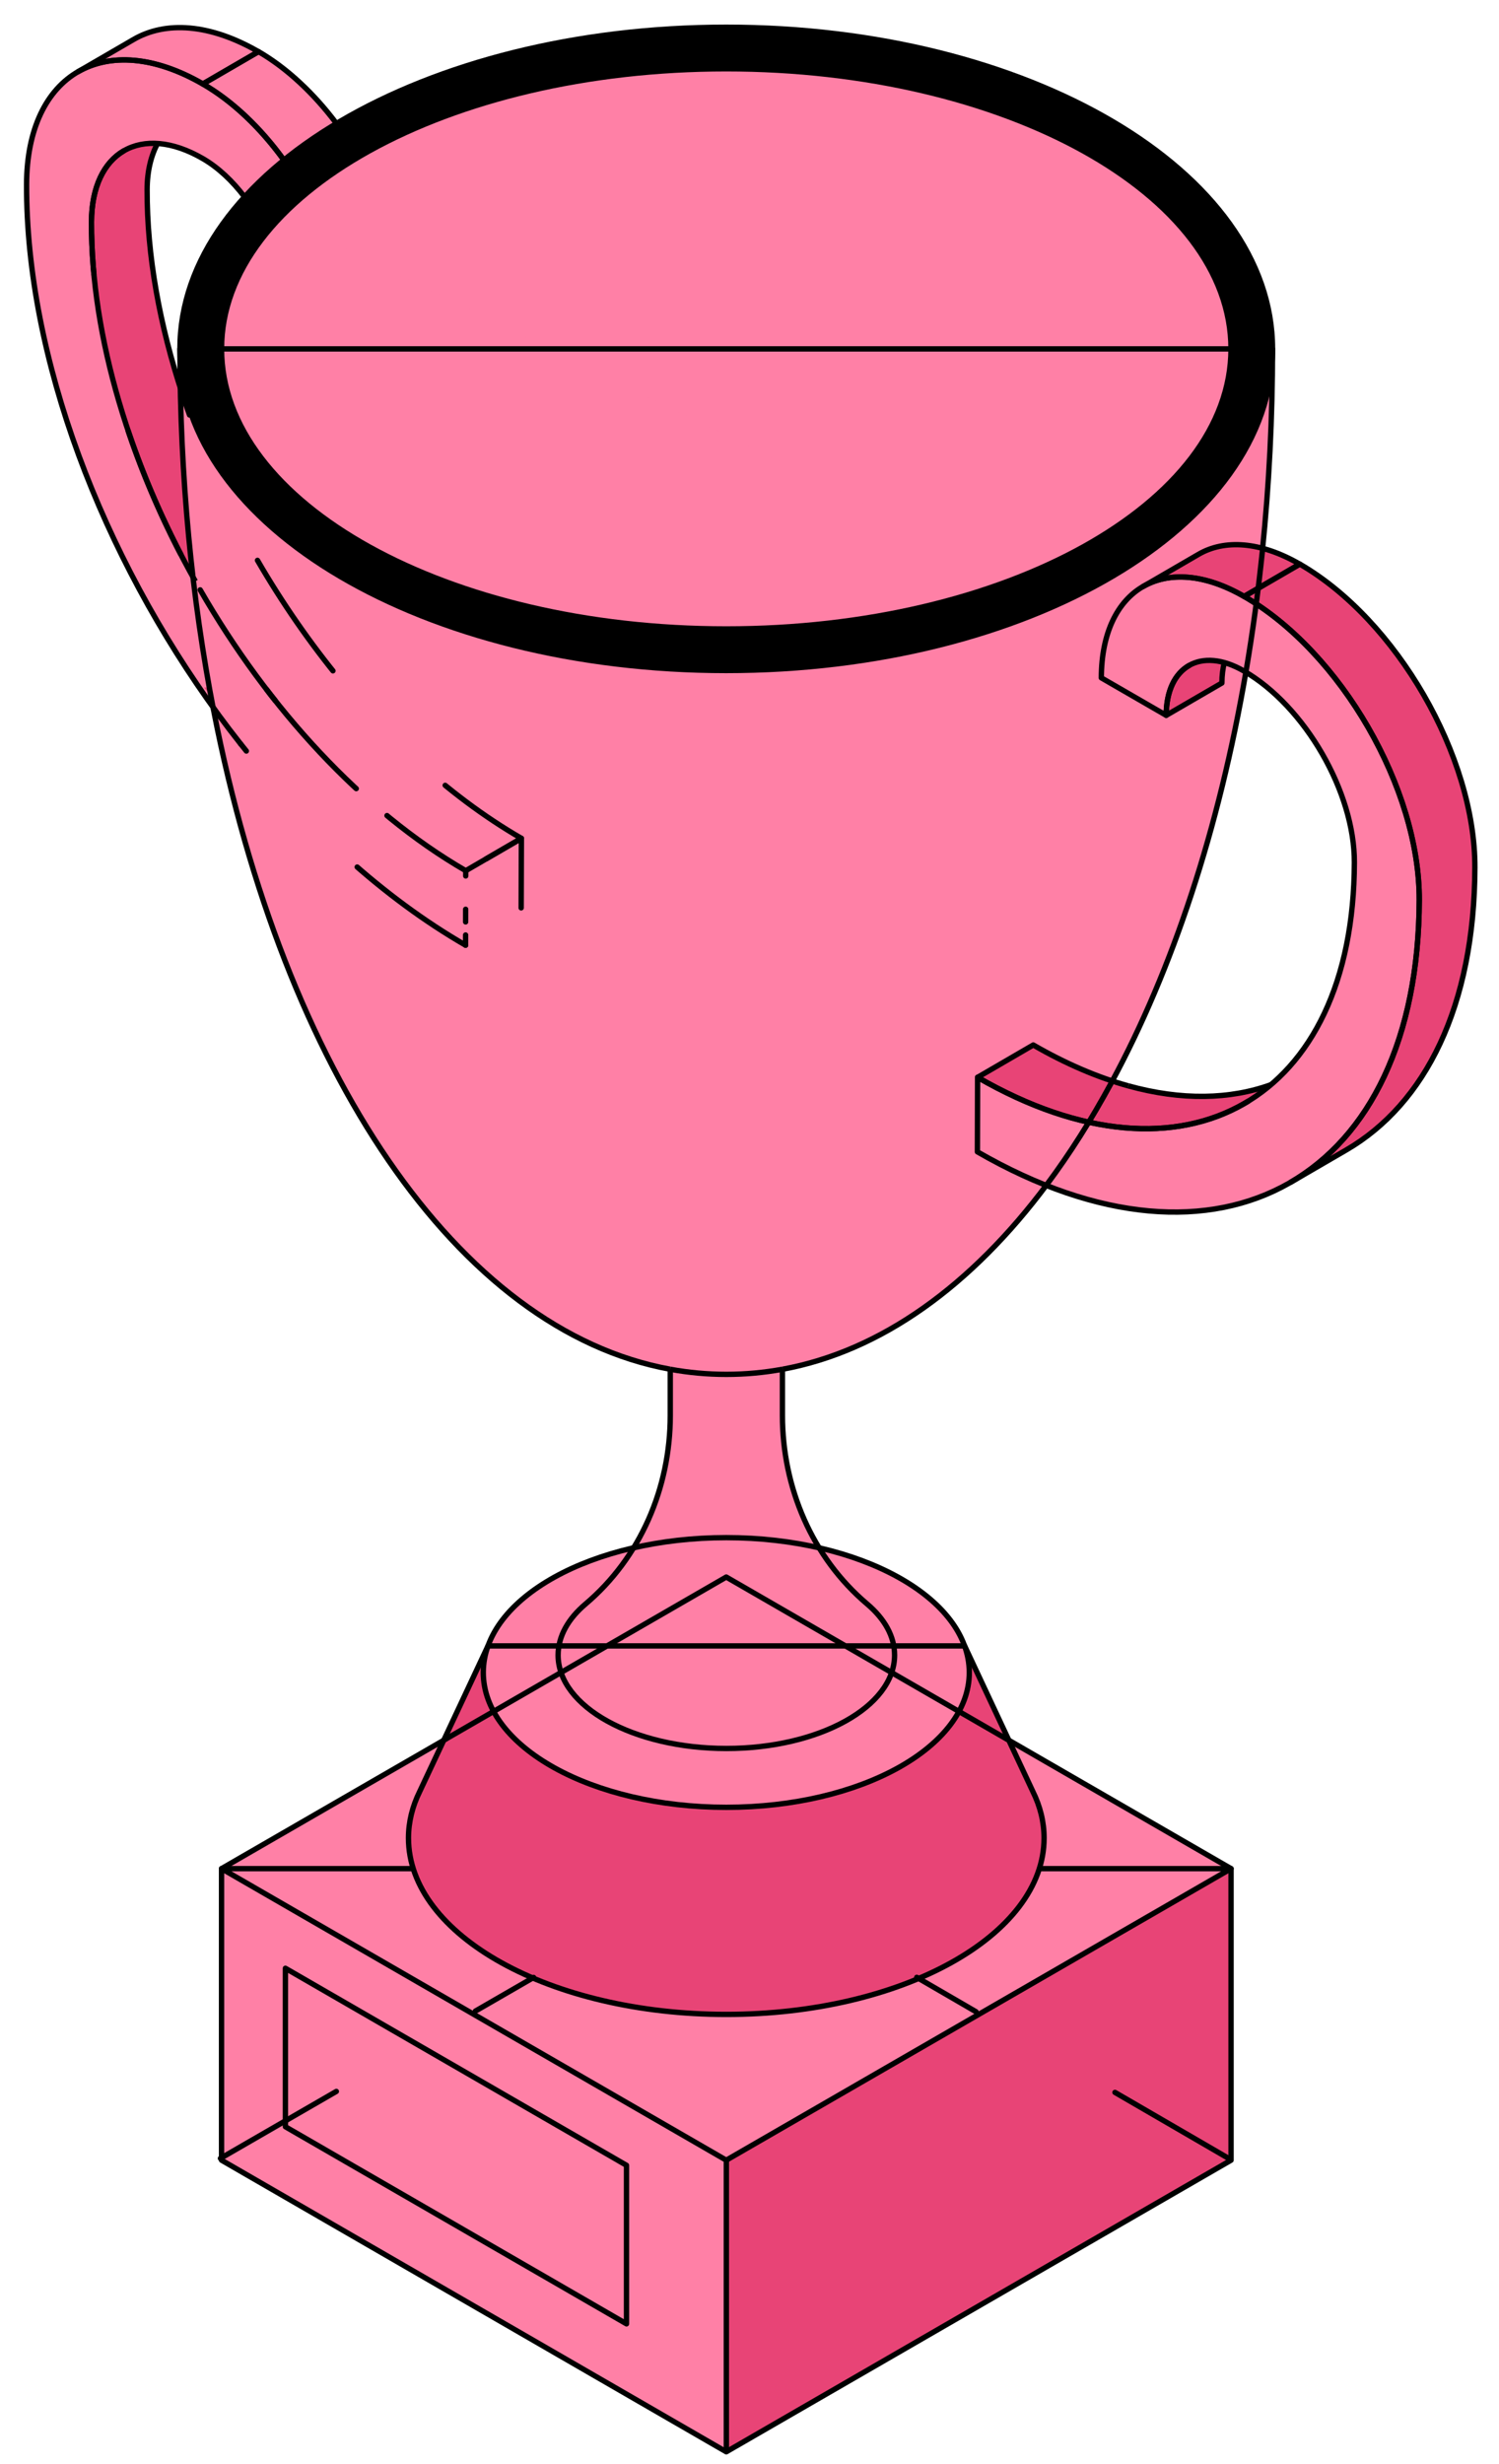 <?xml version="1.0" encoding="UTF-8"?> <svg xmlns="http://www.w3.org/2000/svg" width="56" height="92" viewBox="0 0 56 92" fill="none"><path d="M47.52 13.667L47.542 14.645L47.489 15.245L47.504 15.82L47.458 16.857L47.391 17.815L47.333 18.724L47.173 20.485L47.484 20.57L48.259 20.882L48.896 21.268L49.329 21.556L49.898 21.993L50.469 22.504L50.994 23.003L51.615 23.692L52.101 24.318L52.587 24.991L53.017 25.671L53.433 26.378L53.915 27.369L54.255 28.172L54.478 28.859L54.655 29.403L54.798 29.962L54.932 30.586L55.074 31.381L55.099 32.024L55.117 32.833L55.072 33.488L54.942 34.915L54.8 35.786L54.594 36.736L54.374 37.518L54.065 38.354L53.662 39.263L53.223 40.053L52.779 40.666L52.377 41.194L51.891 41.744L51.52 42.048L50.956 42.499L50.405 42.862L49.904 43.174L49.237 43.548L48.889 43.713L48.274 44.142L47.359 44.578L46.427 44.907L45.52 45.118L44.416 45.231L43.358 45.223L42.302 45.136L41.591 45.02L40.431 44.728L39.333 44.342L39.087 44.234L41.562 40.345L42.147 40.527L42.777 40.721L43.406 40.812L44.416 40.904L44.84 40.941L45.389 40.934L46.028 40.855L46.47 40.783L47.052 40.646L47.481 40.5L47.764 40.253L48.215 39.746L48.664 39.227L49.039 38.661L49.396 38.011L49.601 37.605L49.809 37.01L49.978 36.55L50.118 35.986L50.299 35.302L50.43 34.68L50.505 34.015L50.576 33.237L50.607 32.642L50.595 32.003L50.563 31.393L50.401 30.641L50.236 30.063L50.161 29.756L49.949 29.25L49.671 28.618L49.323 28.006L48.931 27.4L48.586 26.952L48.002 26.258L47.654 25.931L47.177 25.532L46.697 25.189L46.532 25.092L46.407 25.834L46.098 27.508L45.896 28.358L45.676 29.27L45.383 30.446L44.889 32.174L44.198 34.286L43.565 36.003L42.915 37.57L42.402 38.697L42.064 39.398L41.654 40.177L41.544 40.356L40.157 43.16L39.07 44.227L39.041 44.323L38.863 44.552L38.438 45.097L37.979 45.623L37.529 46.147L36.93 46.77L36.413 47.264L35.475 48.093L34.897 48.547L34.345 48.937L33.721 49.366L33.017 49.748L32.266 50.121L31.594 50.434L31.033 50.66L30.453 50.829L29.735 51.018L29.233 51.119L29.251 51.506L29.231 52.789L29.284 53.924L29.475 54.93L29.642 55.684L29.866 56.316L30.119 56.882L30.575 57.753L30.841 57.833L31.42 58.009L32.119 58.245L32.792 58.504L33.511 58.839L34.15 59.224L34.571 59.544L35.117 60.049L35.6 60.617L35.886 61.099L36.055 61.556L36.223 61.816L36.6 62.594L37.701 65L38.62 65.496L40.058 66.348L41.325 67.093L45.928 69.77L45.988 69.85L46 80.653L27.122 91.534L8.26 80.655L8.299 69.773L16.566 64.972L17.037 63.943L17.787 62.365L18.224 61.469L18.376 61.068L18.671 60.626L19.062 60.137L19.723 59.513L20.218 59.176L20.81 58.839L21.268 58.606L21.818 58.344L22.459 58.111L22.921 57.976L23.663 57.796L24.028 57.164L24.269 56.597L24.496 56.022L24.71 55.355L24.84 54.799L24.945 54.199L25.015 53.605L25.026 52.785L25.051 51.158L24.946 51.102L24.503 51.01L23.898 50.846L23.457 50.733L23.185 50.617L22.544 50.361L22.094 50.181L21.745 50.003L21.44 49.863L20.923 49.572L20.459 49.286L19.92 48.928L19.097 48.337L18.681 48.021L18.292 47.666L17.451 46.875L17.015 46.433L16.628 46.031L15.88 45.142L15.319 44.444L14.458 43.279L13.921 42.445L13.282 41.373L12.732 40.401L12.148 39.248L11.71 38.347L11.109 36.995L10.664 35.907L10.111 34.419L9.698 33.228L9.301 31.946L8.939 30.731L8.682 29.691L8.427 28.652L8.248 27.827L8.025 26.679L7.967 26.419L7.778 26.161L7.084 25.113L6.439 24.18L5.943 23.337L5.469 22.466L5.002 21.616L4.516 20.659L4.144 19.948L3.773 19.09L3.438 18.245L2.898 16.872L2.492 15.765L2.334 15.199L2.094 14.443L1.956 13.846L1.745 13.062L1.581 12.339L1.485 11.826L1.287 10.794L1.163 9.743L1.07 8.935L1.015 7.641L0.98 6.648L1.059 5.86L1.164 5.236L1.358 4.629L1.603 4.075L1.797 3.758L2.145 3.284L2.507 2.943L2.911 2.665L3.291 2.468L3.939 2.084L5.123 1.393L5.788 1.14L6.178 1.068L6.49 1.039L6.887 1.048L7.323 1.079L7.844 1.175L8.281 1.304L8.638 1.425L9.191 1.686L9.72 1.978L10.12 2.215L10.72 2.659L11.023 2.929L11.701 3.553L12.234 4.199L12.568 4.624L9.115 7.362L8.84 6.999L8.186 6.356L7.839 6.067L7.455 5.855L6.929 5.63L6.507 5.451L6.098 5.375L5.885 5.366L5.734 5.668L5.606 6.076L5.492 6.951L5.522 7.664L5.543 8.3L5.568 8.94L5.739 10.213L5.89 11.137L6.069 12.024L6.243 12.772L6.475 13.623L6.709 14.423L6.747 14.162L6.747 13.628L6.728 12.994L6.738 12.469L6.816 11.949L6.91 11.388L7.05 10.893L7.216 10.395L7.485 9.737L7.825 9.138L8.094 8.683L8.48 8.132L8.905 7.634L9.113 7.376" fill="#FF80A6"></path><path d="M47.534 13.653L47.54 13.172L47.528 12.596L47.52 12.309L47.449 11.938L47.352 11.427L47.222 10.919L47.08 10.512L46.953 10.139L46.772 9.778L46.591 9.365L46.362 9.012L46.132 8.635L45.855 8.237L45.59 7.894L45.136 7.362L44.771 6.978L44.418 6.617L43.843 6.109L42.967 5.457L42.454 5.105L41.998 4.774L41.434 4.468L40.92 4.155L40.43 3.909L39.807 3.611L39.022 3.263L38.101 2.902L36.696 2.402L35.814 2.155L34.964 1.932L34.092 1.731L33.146 1.557L32.187 1.396L31.247 1.275L30.685 1.197L30.066 1.152L29.029 1.069L27.866 1.012L26.791 1L25.891 1.042L24.872 1.083L23.583 1.199L22.692 1.306L21.341 1.504L20.323 1.708L18.939 2.03L17.915 2.31L16.965 2.617L16.042 2.932L14.964 3.394L13.706 4.005L13.183 4.261L12.553 4.633L11.923 4.89L9.739 6.317L9.168 7.032L9.1 7.42L32.372 18.83L46.704 15.644L47.534 13.653Z" fill="#FF80A6"></path><path d="M26.223 1.032L24.575 1.127L23.273 1.255L21.897 1.439L20.533 1.649L18.828 2.067L17.529 2.438L16.058 2.942L14.938 3.381L14.012 3.841L13.298 4.214L12.447 4.709L11.711 5.154L10.919 5.744L10.318 6.228L9.739 6.741L9.327 7.18L8.909 7.612L8.648 7.915L8.334 8.345L7.922 8.947L7.631 9.454L7.423 9.854L7.109 10.711L6.961 11.156L6.833 11.699L6.789 12.206L6.727 12.959L6.729 13.377L6.738 13.674L6.827 14.273L6.934 14.768L7.094 15.325L7.269 15.803L7.438 16.188L7.809 16.888L8.2 17.487L8.432 17.828L8.826 18.296L8.989 18.495L9.594 19.156L10.341 19.856L11.854 20.995L13.754 22.104L16.041 23.127L18.223 23.836L19.744 24.233L22.122 24.657L23.887 24.867L26.078 25.007L27.653 25.025L29.31 24.951L30.369 24.876L31.564 24.731L32.916 24.518L33.749 24.372L34.675 24.189L36.181 23.815L36.937 23.542L37.901 23.231L39.206 22.688L40.039 22.326L40.943 21.864L42.091 21.182L43.143 20.485L44.078 19.732L44.436 19.388L44.926 18.961L45.444 18.368L45.88 17.769L46.331 17.17L46.749 16.405L46.924 15.98L47.17 15.42L47.336 14.857L47.416 14.48L47.568 13.297L47.577 12.837L47.505 12.069L47.425 11.539L47.25 10.874L46.915 9.982L46.459 9.143L46.046 8.472L45.525 7.758L44.899 7.088L44.19 6.397L43.502 5.827L42.74 5.261L41.812 4.65L41.041 4.211L40.089 3.722L39.318 3.375L38.363 3.013L37.723 2.779L36.727 2.438L35.849 2.195L34.846 1.919L34.093 1.729L32.448 1.448L31.095 1.255L29.224 1.113L27.828 1.044L26.223 1.032ZM26.92 2.533C26.953 2.523 26.983 2.533 27.009 2.551C27.035 2.554 27.067 2.557 27.116 2.56C27.21 2.564 27.338 2.568 27.41 2.568C27.651 2.57 27.909 2.584 28.222 2.61C28.317 2.595 28.412 2.581 28.519 2.58C28.663 2.58 28.821 2.591 28.993 2.613C29.012 2.615 29.023 2.629 29.038 2.64C29.038 2.64 29.043 2.64 29.043 2.64C29.372 2.655 29.451 2.655 29.53 2.655C29.539 2.652 29.546 2.643 29.556 2.643C29.594 2.642 29.632 2.641 29.672 2.643C29.743 2.645 29.799 2.649 29.924 2.66C30.107 2.677 30.187 2.682 30.283 2.678C30.326 2.677 30.355 2.707 30.372 2.743C30.495 2.754 30.556 2.759 30.627 2.767C30.709 2.777 30.768 2.795 30.837 2.809C30.849 2.805 30.857 2.796 30.87 2.797C30.993 2.803 31.153 2.823 31.288 2.835C31.301 2.834 31.314 2.829 31.327 2.832C31.362 2.842 31.43 2.846 31.469 2.853C31.564 2.864 31.631 2.866 31.742 2.88C31.754 2.881 31.761 2.892 31.771 2.898C31.919 2.912 31.995 2.941 32.089 2.966C32.09 2.965 32.09 2.963 32.092 2.963C32.1 2.96 32.1 2.961 32.104 2.96C32.133 2.938 32.169 2.925 32.204 2.939C32.308 2.98 32.417 2.996 32.602 3.007C32.619 3.008 32.63 3.011 32.661 3.013C32.761 3.019 32.807 3.019 32.863 3.025C32.903 3.029 32.931 3.058 32.946 3.093C32.996 3.101 33.054 3.113 33.103 3.117C33.122 3.109 33.141 3.101 33.162 3.105C33.302 3.13 33.416 3.167 33.533 3.203C33.537 3.204 33.541 3.202 33.545 3.203C33.548 3.204 33.553 3.205 33.557 3.206C33.584 3.188 33.615 3.177 33.648 3.188C33.781 3.234 33.897 3.26 34.164 3.31C34.172 3.311 34.172 3.311 34.179 3.313C34.414 3.357 34.524 3.394 34.651 3.437C34.745 3.455 34.864 3.479 34.894 3.485C34.908 3.488 34.911 3.503 34.921 3.511C34.929 3.512 34.936 3.506 34.944 3.509C35.056 3.539 35.37 3.606 35.386 3.609C35.662 3.667 35.808 3.704 35.973 3.761C35.986 3.765 35.982 3.782 35.991 3.79C36.212 3.865 36.415 3.936 36.783 4.069C36.795 4.073 36.909 4.114 36.99 4.143C36.993 4.142 36.994 4.138 36.996 4.137C37.022 4.128 37.052 4.128 37.079 4.14C37.221 4.205 37.615 4.358 37.628 4.363C37.835 4.442 37.94 4.488 38.058 4.54C38.06 4.541 38.062 4.54 38.064 4.54C38.357 4.604 38.604 4.714 39.054 4.956C39.126 4.994 39.118 4.989 39.161 5.012C39.176 5.011 39.187 4.998 39.203 5C39.261 5.008 39.33 5.037 39.416 5.08C39.439 5.092 39.462 5.105 39.487 5.119C39.534 5.144 39.649 5.213 39.656 5.217C39.709 5.245 39.889 5.341 39.911 5.353C40.315 5.568 40.544 5.702 40.792 5.848C40.801 5.845 40.806 5.834 40.816 5.833C40.843 5.83 40.873 5.836 40.896 5.854C40.99 5.928 41.075 5.988 41.252 6.106C41.265 6.115 41.264 6.115 41.278 6.124C41.386 6.195 41.438 6.234 41.504 6.281C41.516 6.277 41.527 6.267 41.539 6.266C41.567 6.265 41.595 6.275 41.616 6.296C41.799 6.468 42.33 6.861 42.331 6.862C42.717 7.143 42.924 7.317 43.111 7.503C43.117 7.502 43.122 7.496 43.129 7.497C43.156 7.5 43.184 7.515 43.203 7.538C43.276 7.629 43.349 7.697 43.514 7.838C43.52 7.843 43.52 7.842 43.526 7.847C43.658 7.959 43.721 8.014 43.79 8.087C44.005 8.314 44.162 8.518 44.481 8.959C44.485 8.965 44.545 9.049 44.596 9.119C44.614 9.126 44.633 9.131 44.644 9.148C44.659 9.17 44.836 9.433 44.863 9.475C45.267 10.083 45.482 10.498 45.611 10.969C45.615 10.975 45.622 10.977 45.625 10.984C45.634 11.003 45.637 11.012 45.658 11.058C45.714 11.18 45.736 11.26 45.75 11.34C45.77 11.361 45.782 11.392 45.78 11.423C45.778 11.455 45.783 11.486 45.794 11.53C45.795 11.531 45.797 11.534 45.797 11.536C45.798 11.538 45.8 11.539 45.8 11.541C45.81 11.576 45.836 11.669 45.836 11.669C45.839 11.679 45.839 11.681 45.842 11.69C45.846 11.698 45.855 11.704 45.857 11.713C45.859 11.729 45.857 11.737 45.86 11.752C45.867 11.777 45.878 11.811 45.883 11.835C45.887 11.848 45.871 11.855 45.868 11.868C45.876 11.918 45.875 11.959 45.88 12.007C45.887 12.017 45.898 12.022 45.901 12.034C45.957 12.223 45.981 12.378 46.017 12.719C46.02 12.75 46.021 12.764 46.023 12.781C46.025 12.803 46.003 12.812 45.993 12.829C46.009 12.851 46.017 12.879 46.011 12.909C46.01 12.914 46.009 12.912 46.008 12.917C45.999 12.965 45.996 13.005 45.99 13.095C45.988 13.121 45.988 13.135 45.987 13.149C45.987 13.151 45.985 13.152 45.984 13.155C46.017 13.442 45.964 13.741 45.88 14.047C45.879 14.052 45.883 14.057 45.88 14.062C45.86 14.118 45.852 14.167 45.836 14.281C45.835 14.286 45.833 14.286 45.833 14.29C45.831 14.303 45.829 14.306 45.827 14.317C45.829 14.323 45.834 14.328 45.833 14.335C45.806 14.555 45.782 14.675 45.732 14.797C45.722 14.822 45.701 14.839 45.679 14.851C45.663 14.913 45.642 14.957 45.625 15.011C45.625 15.021 45.632 15.03 45.628 15.04C45.618 15.073 45.589 15.116 45.578 15.147C45.573 15.159 45.569 15.173 45.566 15.186C45.577 15.213 45.579 15.243 45.566 15.272C45.556 15.295 45.505 15.413 45.501 15.423C45.452 15.536 45.412 15.592 45.373 15.666C45.374 15.668 45.373 15.67 45.373 15.672C45.377 15.698 45.374 15.726 45.358 15.749C45.301 15.835 45.262 15.91 45.181 16.084C45.177 16.091 45.178 16.092 45.175 16.099C45.092 16.276 45.047 16.363 44.982 16.461C44.964 16.487 44.937 16.501 44.908 16.505C44.877 16.566 44.84 16.649 44.81 16.695C44.793 16.72 44.769 16.734 44.742 16.74C44.737 16.747 44.735 16.753 44.73 16.76C44.611 16.984 44.425 17.216 44.196 17.457C44.196 17.458 44.196 17.459 44.196 17.46C44.191 17.477 44.191 17.478 44.187 17.487C44.181 17.501 44.171 17.514 44.157 17.534C44.137 17.565 44.106 17.61 44.066 17.662C43.993 17.756 43.844 17.891 43.811 17.929C43.628 18.134 43.466 18.298 43.238 18.457C43.074 18.625 42.883 18.785 42.607 18.981C42.593 18.991 42.547 19.021 42.515 19.044C42.513 19.078 42.502 19.113 42.47 19.133C42.444 19.149 42.368 19.198 42.361 19.204C42.34 19.218 42.333 19.219 42.316 19.23C42.267 19.264 42.225 19.291 42.189 19.311C42.181 19.326 42.177 19.342 42.162 19.352C42.013 19.451 41.815 19.568 41.622 19.684C41.614 19.689 41.609 19.694 41.601 19.699C41.597 19.702 41.599 19.702 41.596 19.705C41.562 19.732 41.548 19.735 41.521 19.755C41.517 19.768 41.513 19.782 41.501 19.791C41.079 20.11 40.613 20.387 40.199 20.562C40.194 20.564 40.192 20.569 40.187 20.571C40.17 20.577 40.15 20.588 40.134 20.595C40.133 20.595 40.132 20.594 40.131 20.595C40.13 20.595 40.129 20.594 40.128 20.595C40.125 20.596 40.124 20.596 40.122 20.598C40.114 20.602 40.108 20.608 40.098 20.612C40.067 20.626 39.995 20.657 39.917 20.689C39.914 20.694 39.915 20.7 39.911 20.704C39.815 20.804 39.716 20.849 39.508 20.918C39.501 20.92 39.5 20.921 39.493 20.924C39.384 20.96 39.337 20.977 39.285 21.004C39.272 21.011 39.258 21.006 39.244 21.007C39.188 21.037 39.138 21.058 39.084 21.087C39.078 21.118 39.061 21.145 39.031 21.161C38.856 21.252 38.708 21.306 38.378 21.419C38.373 21.421 38.374 21.423 38.369 21.425C38.057 21.532 37.914 21.584 37.752 21.668C37.747 21.671 37.743 21.663 37.738 21.665C37.341 21.828 36.937 21.957 36.525 22.068C36.511 22.097 36.487 22.121 36.454 22.128C36.323 22.155 36.214 22.187 35.988 22.264C35.981 22.267 35.981 22.267 35.973 22.27C35.781 22.335 35.693 22.363 35.582 22.392C35.504 22.412 35.434 22.423 35.291 22.442C35.288 22.442 35.288 22.442 35.285 22.442C35.058 22.536 34.92 22.585 34.755 22.62C34.719 22.627 34.69 22.61 34.666 22.587C34.42 22.668 34.166 22.743 33.883 22.786C33.815 22.85 33.694 22.807 33.622 22.83C33.589 22.841 33.559 22.847 33.53 22.851C33.501 22.856 33.474 22.859 33.447 22.86C33.4 22.862 33.351 22.898 33.346 22.898C33.346 22.898 33.173 22.943 33.168 22.943C33.119 22.946 33.025 22.98 32.952 22.985C32.949 22.985 32.88 23.032 32.878 23.032C32.819 23.047 32.714 23.009 32.631 23.032C32.226 23.144 32.189 23.108 32.041 23.13C30.937 23.294 30.114 23.403 29.221 23.418C28.791 23.47 28.518 23.462 28.32 23.48C28.299 23.482 27.686 23.485 27.682 23.486C27.671 23.487 27.513 23.498 27.484 23.5C27.452 23.504 27.416 23.495 27.38 23.498C27.337 23.5 27.335 23.503 27.255 23.504C27.149 23.506 27.135 23.511 26.799 23.48C26.777 23.474 26.72 23.479 26.704 23.474C26.699 23.474 26.646 23.48 26.642 23.48C26.412 23.48 26.272 23.509 26.019 23.462C25.986 23.456 25.825 23.457 25.791 23.45C25.629 23.483 25.491 23.438 25.331 23.441C25.111 23.446 24.977 23.432 24.729 23.4C24.63 23.387 24.477 23.379 24.367 23.361C24.327 23.355 24.168 23.36 24.124 23.352C23.789 23.319 23.488 23.312 23.131 23.248C23.119 23.248 23.038 23.237 23.027 23.237C22.942 23.234 22.882 23.208 22.799 23.198C22.786 23.197 22.621 23.183 22.621 23.183C22.464 23.165 22.109 23.128 21.951 23.097C21.937 23.095 21.735 23.07 21.722 23.068C21.597 23.063 21.556 23.015 21.414 22.999C21.336 22.991 21.291 22.963 21.209 22.952C21.073 22.933 20.791 22.881 20.853 22.89C20.593 22.853 20.449 22.84 20.124 22.741C20.123 22.741 19.976 22.697 19.976 22.697C19.801 22.714 19.777 22.641 19.626 22.62C19.464 22.597 19.319 22.551 19.178 22.504C19.102 22.479 18.953 22.465 18.872 22.433C18.859 22.428 18.768 22.41 18.736 22.397C18.657 22.377 18.499 22.318 18.496 22.317C18.157 22.247 18.022 22.208 17.787 22.131C17.155 21.922 16.604 21.76 15.946 21.431C15.529 21.312 15.15 21.107 14.771 20.93C13.968 20.553 13.401 20.251 12.779 19.821C12.779 19.821 12.681 19.742 12.678 19.741C12.535 19.652 12.339 19.538 12.198 19.414C12.159 19.409 12.078 19.332 12.043 19.32C11.994 19.302 11.947 19.243 11.91 19.219C11.851 19.18 11.809 19.138 11.759 19.085C11.751 19.077 11.677 19 11.676 18.999C11.588 18.905 11.537 18.902 11.48 18.851C11.447 18.821 11.343 18.733 11.326 18.718C11.278 18.674 11.266 18.682 11.225 18.643C11.216 18.641 11.177 18.583 11.163 18.578C11.129 18.566 11.123 18.543 11.098 18.528C11.059 18.506 11.043 18.485 11.005 18.457C11.002 18.454 10.944 18.395 10.943 18.394C10.801 18.285 10.71 18.196 10.537 18.021C10.454 17.937 10.387 17.833 10.309 17.742C10.216 17.671 10.136 17.608 10.057 17.499C10.046 17.491 9.979 17.368 9.979 17.368C9.801 17.182 9.672 17.049 9.496 16.734C9.45 16.652 9.348 16.529 9.3 16.434C9.008 16.033 8.879 15.695 8.731 15.275C8.73 15.272 8.673 15.198 8.672 15.195C8.652 15.151 8.614 15.02 8.604 14.978C8.599 14.959 8.597 14.928 8.592 14.907C8.592 14.906 8.569 14.867 8.568 14.866C8.564 14.856 8.56 14.777 8.556 14.768C8.554 14.763 8.531 14.704 8.529 14.7C8.513 14.652 8.5 14.614 8.485 14.563C8.465 14.494 8.446 14.427 8.429 14.323C8.428 14.321 8.419 14.348 8.414 14.278C8.414 14.278 8.405 14.265 8.405 14.264C8.405 14.263 8.406 14.246 8.405 14.246C8.404 14.244 8.405 14.221 8.405 14.219C8.404 14.217 8.402 14.18 8.402 14.178C8.328 13.88 8.308 13.594 8.292 13.288C8.207 12.976 8.28 12.685 8.337 12.295C8.34 12.27 8.343 12.17 8.349 12.146C8.351 12.13 8.345 12.067 8.349 12.052C8.358 12.014 8.37 11.972 8.384 11.936C8.386 11.93 8.394 11.871 8.396 11.865C8.416 11.794 8.404 11.764 8.432 11.672C8.463 11.569 8.467 11.564 8.482 11.512C8.502 11.43 8.514 11.385 8.544 11.29C8.573 11.198 8.579 11.154 8.621 11.037C8.631 11.009 8.657 10.909 8.669 10.88C8.679 10.855 8.716 10.8 8.725 10.776C8.733 10.758 8.748 10.704 8.755 10.688C8.76 10.598 8.802 10.542 8.853 10.492C8.854 10.475 8.852 10.457 8.862 10.441C8.908 10.368 8.948 10.294 9.01 10.172C9.019 10.153 9.018 10.154 9.028 10.136C9.109 9.972 9.168 9.888 9.232 9.798C9.266 9.615 9.352 9.471 9.55 9.246C9.554 9.241 9.622 9.163 9.659 9.119C9.661 9.086 9.672 9.055 9.701 9.036C9.714 9.027 9.724 9.019 9.742 8.997C9.754 8.984 9.771 8.98 9.787 8.973C9.836 8.891 9.899 8.804 9.979 8.707C9.981 8.678 9.991 8.65 10.015 8.63C10.045 8.604 10.105 8.551 10.14 8.52C10.141 8.49 10.15 8.46 10.175 8.44C10.227 8.396 10.272 8.35 10.359 8.262C10.367 8.254 10.369 8.255 10.377 8.247C10.419 8.204 10.441 8.184 10.466 8.161C10.467 8.13 10.479 8.101 10.507 8.081C10.531 8.064 10.552 8.041 10.596 7.995C10.599 7.993 10.597 7.994 10.599 7.992C10.632 7.957 10.651 7.938 10.673 7.918C10.678 7.913 10.686 7.915 10.691 7.912C10.847 7.772 11.006 7.617 11.16 7.458C11.18 7.437 11.207 7.426 11.234 7.426C11.238 7.426 11.242 7.43 11.246 7.432C11.282 7.4 11.306 7.381 11.358 7.334C11.375 7.318 11.377 7.317 11.394 7.301C11.52 7.186 11.595 7.132 11.679 7.07C11.686 7.049 11.697 7.027 11.717 7.013C11.732 7.004 11.747 6.99 11.777 6.951C11.78 6.947 11.779 6.946 11.782 6.942C11.826 6.886 11.853 6.858 11.895 6.83C11.986 6.769 12.233 6.625 12.239 6.622C12.398 6.531 12.461 6.48 12.547 6.42C12.659 6.319 12.791 6.23 12.96 6.148C12.974 6.141 12.989 6.145 13.004 6.145C13.354 5.887 13.793 5.62 14.196 5.448C14.198 5.447 14.2 5.449 14.202 5.448C14.475 5.263 14.782 5.097 15.243 4.908C15.259 4.902 15.368 4.855 15.456 4.819C15.467 4.807 15.476 4.793 15.492 4.787C15.533 4.77 15.739 4.688 15.768 4.677C16.317 4.458 16.619 4.354 16.951 4.244C16.961 4.236 16.965 4.222 16.978 4.217C17.381 4.072 17.659 3.987 17.95 3.909C17.962 3.901 17.971 3.89 17.986 3.888C18.062 3.875 18.127 3.849 18.288 3.778C18.327 3.761 18.348 3.753 18.371 3.743C18.452 3.709 18.515 3.687 18.579 3.672C18.799 3.616 18.99 3.574 19.368 3.5C19.377 3.498 19.517 3.469 19.634 3.446C19.657 3.418 19.688 3.398 19.726 3.402C19.802 3.41 19.91 3.387 20.02 3.366C20.058 3.356 20.085 3.353 20.121 3.345C20.142 3.309 20.177 3.283 20.222 3.289C20.281 3.298 20.348 3.291 20.42 3.28C20.427 3.275 20.437 3.266 20.441 3.265C20.464 3.256 20.488 3.257 20.509 3.262C20.508 3.262 20.503 3.26 20.5 3.259C20.489 3.258 20.486 3.256 20.48 3.256C20.484 3.256 20.57 3.241 20.616 3.233C20.675 3.222 20.718 3.215 20.764 3.206C20.85 3.183 20.922 3.162 20.984 3.153C20.995 3.151 21.003 3.157 21.013 3.159C21.119 3.14 21.25 3.118 21.254 3.117C21.352 3.102 21.389 3.092 21.449 3.082C21.464 3.04 21.496 3.007 21.544 3.007C21.745 3.007 21.91 2.981 22.283 2.907C22.369 2.889 22.406 2.883 22.454 2.874C22.701 2.827 22.883 2.803 23.062 2.803C23.064 2.803 23.064 2.806 23.065 2.806C23.209 2.781 23.338 2.76 23.59 2.729C23.635 2.723 23.659 2.723 23.682 2.72C23.694 2.718 23.699 2.732 23.709 2.735C23.727 2.726 23.744 2.715 23.765 2.717C23.814 2.721 23.842 2.718 23.881 2.72C23.895 2.715 23.906 2.707 23.922 2.708C24.055 2.72 24.17 2.706 24.438 2.66C24.482 2.653 24.502 2.65 24.527 2.646C24.613 2.632 24.666 2.633 24.732 2.628C24.735 2.628 24.737 2.624 24.741 2.625C24.747 2.625 24.75 2.624 24.756 2.625C24.813 2.621 24.884 2.609 24.936 2.61C24.951 2.61 24.956 2.625 24.963 2.637C24.996 2.639 25.02 2.637 25.052 2.64C25.165 2.628 25.319 2.61 25.322 2.61C25.615 2.572 25.749 2.562 25.918 2.566C25.946 2.566 25.959 2.588 25.974 2.607C25.984 2.606 25.991 2.599 26.001 2.601C26.044 2.608 26.047 2.609 26.057 2.61C26.067 2.611 26.075 2.61 26.084 2.607C26.087 2.606 26.09 2.608 26.093 2.607C26.111 2.604 26.139 2.599 26.155 2.598C26.275 2.592 26.371 2.601 26.481 2.601C26.503 2.583 26.532 2.575 26.561 2.577C26.585 2.579 26.608 2.578 26.636 2.577C26.666 2.577 26.695 2.577 26.748 2.574C26.751 2.574 26.751 2.575 26.754 2.574C26.767 2.571 26.775 2.553 26.79 2.557C26.8 2.559 26.805 2.569 26.814 2.574C26.832 2.574 26.844 2.575 26.861 2.574C26.865 2.569 26.864 2.561 26.87 2.557C26.886 2.544 26.901 2.538 26.92 2.533Z" fill="black"></path><path d="M43.024 21.716L43.467 21.618L43.907 21.547L44.374 21.555L44.86 21.625L45.213 21.719L45.629 21.848L46.086 22.061L46.503 22.297L46.955 22.572L47.49 22.931L48 23.36L48.447 23.772L48.917 24.237L49.438 24.789L49.926 25.377L50.588 26.288L50.95 26.86L51.326 27.549L51.793 28.471L52.08 29.14L52.314 29.786L52.571 30.525L52.784 31.403L52.911 32.164L52.999 32.978L53.043 33.895L52.981 34.825L52.907 35.808L52.797 36.58L52.616 37.355L52.484 37.972L52.306 38.704L51.978 39.58L51.687 40.222L51.38 40.831L50.926 41.56L50.41 42.248L49.839 42.884L49.483 43.217L49.177 43.471L48.874 43.75L49.546 43.374L50.444 42.837L50.859 42.571L51.355 42.188L51.768 41.823L52.228 41.358L52.647 40.864L53.053 40.29L53.379 39.778L53.677 39.185L53.969 38.576L54.2 38.031L54.384 37.425L54.666 36.444L54.824 35.663L54.918 34.963L55.063 33.822L55.114 32.375L55.055 31.428L54.945 30.549L54.766 29.86L54.63 29.307L54.392 28.611L54.041 27.683L53.769 27.015L53.314 26.17L52.557 24.939L52.06 24.264L51.333 23.362L50.335 22.361L49.179 21.462L48.73 21.161L48.298 20.922L47.547 20.591L47.004 20.449L46.452 20.342L45.943 20.35L45.558 20.391L45.259 20.469L44.897 20.616L43.377 21.503L43.024 21.716Z" fill="#E84476"></path><path d="M45.752 24.747L45.699 24.974Z" fill="#E84476"></path><path d="M45.653 25.265L45.66 25.503L43.567 26.685L43.588 26.37L43.648 25.971L43.746 25.649L43.949 25.275L44.225 25.002L44.491 24.799L44.901 24.663L45.303 24.649L45.726 24.736L45.67 25.013" fill="#E84476"></path><path d="M47.441 40.522L47.023 40.876L46.397 41.248L45.453 41.69L44.444 42.011L43.913 42.049L43.297 42.145L42.413 42.15L41.528 42.054L40.747 41.906L40.14 41.77L39.435 41.547L38.569 41.229L37.523 40.732L36.57 40.249L38.593 39.037L38.881 39.183L39.38 39.44L40.076 39.774L41.006 40.159L41.651 40.397L42.308 40.583L43.355 40.804L43.9 40.886L44.55 40.94L45.17 40.918L45.799 40.911L46.42 40.809L46.848 40.708L47.441 40.522Z" fill="#E84476"></path><path d="M5.324 5.369C4.858 5.504 4.604 5.625 4.402 5.787C4.292 5.875 4.247 5.993 4.075 6.091C3.957 6.3 3.698 6.609 3.566 7.098C3.483 7.405 3.514 7.591 3.439 7.757C3.441 7.989 3.417 8.093 3.424 8.52C3.436 9.261 3.44 8.862 3.439 9.289C3.438 9.781 3.513 10.243 3.561 10.675C3.581 10.85 3.625 11.025 3.613 11.189C3.613 11.189 3.605 11.148 3.605 11.149C3.607 11.165 3.656 11.473 3.656 11.473C3.656 11.473 3.89 12.736 3.901 12.787C4.154 13.925 4.349 14.616 4.52 15.3C4.542 15.385 4.614 15.492 4.602 15.574C4.631 15.652 4.644 15.647 4.681 15.753C4.69 15.78 4.718 15.852 4.727 15.878C4.933 16.47 4.952 16.655 5.091 16.979C5.114 17.032 5.289 17.464 5.276 17.438C5.336 17.552 5.434 17.795 5.479 17.895C5.589 18.139 5.648 18.249 5.676 18.454C5.748 18.582 5.752 18.631 5.836 18.778C5.841 18.786 5.87 18.842 5.874 18.851C6.39 20.019 6.633 20.423 6.933 21.083C6.995 21.219 7.106 21.194 7.075 21.329C7.084 21.349 7.1 21.353 7.11 21.372C7.119 21.392 7.111 21.354 7.192 21.519L7.206 21.556L7.143 20.948L7.022 19.673L6.918 18.579L6.859 17.642L6.796 16.773L6.773 15.691L6.746 14.46L6.678 14.344L6.559 13.905L6.251 12.832L6.043 11.933L5.836 10.842L5.702 10.172L5.572 8.924L5.507 7.598L5.489 7.136L5.548 6.486L5.717 5.7L5.901 5.359L6.325 5.419L6.494 5.466C6.158 5.306 5.695 5.381 5.324 5.369ZM7.828 25.633C7.761 25.655 7.695 25.672 7.627 25.672C7.711 25.774 7.793 25.876 7.882 25.968L7.855 25.79L7.828 25.633Z" fill="#E84476"></path><path d="M27.145 80.653L45.978 69.753L45.991 80.643L27.138 91.528L27.145 80.653Z" fill="#E84476"></path><path d="M36.078 61.579L38.489 66.685L38.812 67.4L38.951 67.898L39.014 68.462L38.986 69.109L38.88 69.666L38.74 70.022L38.467 70.571L38.138 71.09L37.726 71.602L37.286 72.052L36.665 72.574L35.955 73.042L35.35 73.376L34.653 73.738L33.651 74.14L32.527 74.492L31.347 74.797L30.203 74.992L29.073 75.125L28.084 75.173L26.739 75.231L25.538 75.168L24.344 75.017L23.238 74.847L22 74.571L20.933 74.238L19.863 73.839L18.76 73.311L17.985 72.813L17.267 72.279L16.633 71.675L15.949 70.85L15.614 70.265L15.367 69.463L15.24 68.841L15.292 68.081L15.489 67.365L15.803 66.629L16.146 65.913L16.479 65.205L16.645 64.864L18.238 61.453L18.111 61.895L18.037 62.361L18.059 62.779L18.176 63.319L18.368 63.771L18.699 64.306L19.252 64.959L20.018 65.562L20.876 66.097L21.802 66.537L22.579 66.801L23.375 67.031L24.279 67.238L25.659 67.43L26.548 67.483L27.53 67.46L28.457 67.41L29.591 67.28L30.713 67.07L31.83 66.741L32.753 66.386L33.691 65.941L34.497 65.415L34.976 64.965L35.412 64.503L35.839 63.9L36.031 63.455L36.182 62.923L36.214 62.563L36.197 62.185L36.165 61.885L36.078 61.579Z" fill="#E84476"></path><path d="M17.4 32.51L19.478 31.301L19.469 34.084L17.391 35.291L17.4 32.51Z" stroke="black" stroke-width="0.2" stroke-miterlimit="10" stroke-linecap="round" stroke-linejoin="round" stroke-dasharray="5 6"></path><path d="M6.815 14.722C5.963 12.141 5.489 9.535 5.496 7.079C5.498 6.376 5.646 5.804 5.89 5.346" stroke="black" stroke-width="0.2" stroke-miterlimit="10" stroke-linejoin="round"></path><path d="M4.616 5.635C3.879 6.07 3.421 6.988 3.417 8.286C3.391 17.177 9.664 28.043 17.401 32.509L19.48 31.302C13.881 28.07 9.048 21.483 6.814 14.721" stroke="black" stroke-width="0.2" stroke-miterlimit="10" stroke-linecap="round" stroke-linejoin="round" stroke-dasharray="5 6"></path><path d="M2.909 2.682L4.988 1.475C6.182 0.781 7.836 0.878 9.656 1.929L7.577 3.136C5.757 2.085 4.103 1.988 2.909 2.682Z" stroke="black" stroke-width="0.2" stroke-miterlimit="10" stroke-linejoin="round"></path><path d="M8.15 26.669C3.816 20.755 0.975 13.372 0.993 6.887C1.004 2.728 3.96 1.045 7.579 3.134H7.577C8.687 3.775 9.717 4.764 10.569 5.928" stroke="black" stroke-width="0.2" stroke-miterlimit="10" stroke-linejoin="round"></path><path d="M8.991 27.776C8.704 27.413 8.423 27.044 8.148 26.669" stroke="black" stroke-width="0.2" stroke-miterlimit="10" stroke-linecap="round" stroke-linejoin="round"></path><path d="M17.394 35.291C14.323 33.519 11.45 30.887 8.992 27.776" stroke="black" stroke-width="0.2" stroke-miterlimit="10" stroke-linecap="round" stroke-linejoin="round" stroke-dasharray="5 6"></path><path d="M17.4 32.509L17.399 32.705M17.396 33.949L17.395 34.421M17.394 34.909L17.393 35.291" stroke="black" stroke-width="0.2" stroke-miterlimit="10" stroke-linecap="round" stroke-linejoin="round" stroke-dasharray="5 6"></path><path d="M7.479 22.023C10.012 26.423 13.523 30.271 17.401 32.51" stroke="black" stroke-width="0.2" stroke-miterlimit="10" stroke-linecap="round" stroke-linejoin="round" stroke-dasharray="5 6"></path><path d="M9.139 7.356C8.687 6.758 8.149 6.251 7.571 5.918C5.287 4.599 3.424 5.661 3.417 8.286C3.405 12.612 4.884 17.406 7.298 21.704" stroke="black" stroke-width="0.2" stroke-miterlimit="10" stroke-linejoin="round"></path><path d="M10.615 5.988C9.755 4.798 8.708 3.786 7.578 3.134L9.657 1.927C10.722 2.543 11.729 3.494 12.56 4.598" stroke="black" stroke-width="0.2" stroke-miterlimit="10" stroke-linejoin="round"></path><path d="M15.501 69.768H8.276V80.654L27.132 91.542L45.99 80.654V69.768H38.77" stroke="black" stroke-width="0.2" stroke-miterlimit="10" stroke-linejoin="round"></path><path d="M8.235 80.586L19.935 73.831" stroke="black" stroke-width="0.2" stroke-miterlimit="10" stroke-linecap="round" stroke-linejoin="round" stroke-dasharray="5 6"></path><path d="M37.588 64.918L27.131 58.881L16.677 64.917" stroke="black" stroke-width="0.2" stroke-miterlimit="10" stroke-linecap="round" stroke-linejoin="round"></path><path d="M16.678 64.917L8.276 69.768L27.132 80.654L45.99 69.768L37.59 64.918" stroke="black" stroke-width="0.2" stroke-miterlimit="10" stroke-linejoin="round"></path><path d="M23.405 80.845V86.764L10.662 79.405V73.488L23.405 80.845Z" stroke="black" stroke-width="0.2" stroke-miterlimit="10" stroke-linejoin="round"></path><path d="M39.005 68.627C39.005 72.264 33.691 75.211 27.133 75.211C20.574 75.211 15.26 72.264 15.26 68.627C15.26 68.023 15.406 67.441 15.681 66.886L15.71 66.824L18.23 61.452H36.037L38.555 66.824L38.584 66.886C38.859 67.441 39.005 68.023 39.005 68.627Z" stroke="black" stroke-width="0.2" stroke-miterlimit="10" stroke-linejoin="round"></path><path d="M27.133 67.479C32.147 67.479 36.211 65.225 36.211 62.445C36.211 59.664 32.147 57.41 27.133 57.41C22.119 57.41 18.055 59.664 18.055 62.445C18.055 65.225 22.119 67.479 27.133 67.479Z" stroke="black" stroke-width="0.2" stroke-miterlimit="10" stroke-linejoin="round"></path><path d="M29.23 51.12V52.849C29.23 55.539 30.34 58.15 32.395 59.888C33.043 60.436 33.42 61.093 33.42 61.797C33.42 63.723 30.607 65.282 27.135 65.282C23.663 65.282 20.85 63.721 20.85 61.797C20.85 61.092 21.227 60.436 21.875 59.888C23.93 58.15 25.04 55.541 25.04 52.849V51.118" stroke="black" stroke-width="0.2" stroke-miterlimit="10" stroke-linejoin="round"></path><path d="M25.038 51.123C17.09 49.669 10.615 39.995 7.987 26.554" stroke="black" stroke-width="0.2" stroke-miterlimit="10" stroke-linejoin="round"></path><path d="M29.238 51.122C28.547 51.249 27.844 51.314 27.133 51.314C26.425 51.314 25.726 51.249 25.039 51.124" stroke="black" stroke-width="0.2" stroke-miterlimit="10" stroke-linejoin="round"></path><path d="M39.113 44.221C36.297 47.995 32.927 50.443 29.238 51.122" stroke="black" stroke-width="0.2" stroke-miterlimit="10" stroke-linejoin="round"></path><path d="M41.521 40.422C40.774 41.802 39.969 43.073 39.112 44.221" stroke="black" stroke-width="0.2" stroke-miterlimit="10" stroke-linecap="round" stroke-linejoin="round"></path><path d="M46.552 25.044C45.543 30.959 43.802 36.204 41.52 40.422" stroke="black" stroke-width="0.2" stroke-miterlimit="10" stroke-linejoin="round"></path><path d="M47.163 20.555C47.005 22.089 46.801 23.587 46.553 25.044" stroke="black" stroke-width="0.2" stroke-miterlimit="10" stroke-linecap="round" stroke-linejoin="round"></path><path d="M7.986 26.555C7.167 22.366 6.722 17.811 6.722 13.026H47.539C47.539 15.61 47.409 18.127 47.161 20.555" stroke="black" stroke-width="0.2" stroke-miterlimit="10" stroke-linejoin="round"></path><path d="M27.13 25.034C38.402 25.034 47.539 19.657 47.539 13.025C47.539 6.393 38.402 1.017 27.13 1.017C15.859 1.017 6.722 6.393 6.722 13.025C6.722 19.657 15.859 25.034 27.13 25.034Z" stroke="black" stroke-width="0.2" stroke-miterlimit="10" stroke-linejoin="round"></path><path d="M27.132 23.483C37.546 23.483 45.988 18.801 45.988 13.025C45.988 7.25 37.546 2.568 27.132 2.568C16.718 2.568 8.276 7.25 8.276 13.025C8.276 18.801 16.718 23.483 27.132 23.483Z" stroke="black" stroke-width="0.2" stroke-miterlimit="10" stroke-linejoin="round"></path><path d="M42.153 40.543C44.138 41.092 45.954 41.055 47.498 40.492" stroke="black" stroke-width="0.2" stroke-miterlimit="10" stroke-linejoin="round"></path><path d="M46.655 41.103L46.502 41.192C43.949 42.675 40.416 42.47 36.523 40.223L38.601 39.016C39.827 39.724 41.018 40.229 42.153 40.543" stroke="black" stroke-width="0.2" stroke-miterlimit="10" stroke-linejoin="round"></path><path d="M45.742 24.723C45.682 24.954 45.649 25.214 45.648 25.501L43.569 26.708C43.571 25.796 43.895 25.155 44.416 24.852L44.45 24.833" stroke="black" stroke-width="0.2" stroke-miterlimit="10" stroke-linejoin="round"></path><path d="M42.698 21.902L44.777 20.695C45.744 20.133 47.083 20.212 48.557 21.063L46.478 22.27C45.004 21.419 43.665 21.342 42.698 21.902Z" stroke="black" stroke-width="0.2" stroke-miterlimit="10" stroke-linejoin="round"></path><path d="M50.295 42.935L48.217 44.142C51.172 42.424 53.006 38.778 53.02 33.599C53.031 29.44 50.097 24.356 46.478 22.268L48.557 21.061C52.176 23.151 55.112 28.233 55.099 32.392C55.084 37.571 53.249 41.217 50.295 42.935Z" stroke="black" stroke-width="0.2" stroke-miterlimit="10" stroke-linejoin="round"></path><path d="M46.469 25.052C44.874 24.131 43.572 24.872 43.566 26.707L41.143 25.308C41.153 21.941 43.546 20.576 46.476 22.268H46.48C50.099 24.358 53.034 29.44 53.022 33.599C52.992 44.023 45.586 48.242 36.514 43.005L36.521 40.223C44.259 44.69 50.573 41.091 50.597 32.202C50.604 29.577 48.753 26.37 46.469 25.052Z" stroke="black" stroke-width="0.2" stroke-miterlimit="10" stroke-linejoin="round"></path><path d="M27.135 80.667V91.512" stroke="black" stroke-width="0.2" stroke-miterlimit="10" stroke-linejoin="round"></path><path d="M45.978 80.632L34.249 73.827" stroke="black" stroke-width="0.2" stroke-miterlimit="10" stroke-linecap="round" stroke-linejoin="round" stroke-dasharray="5 6"></path></svg> 